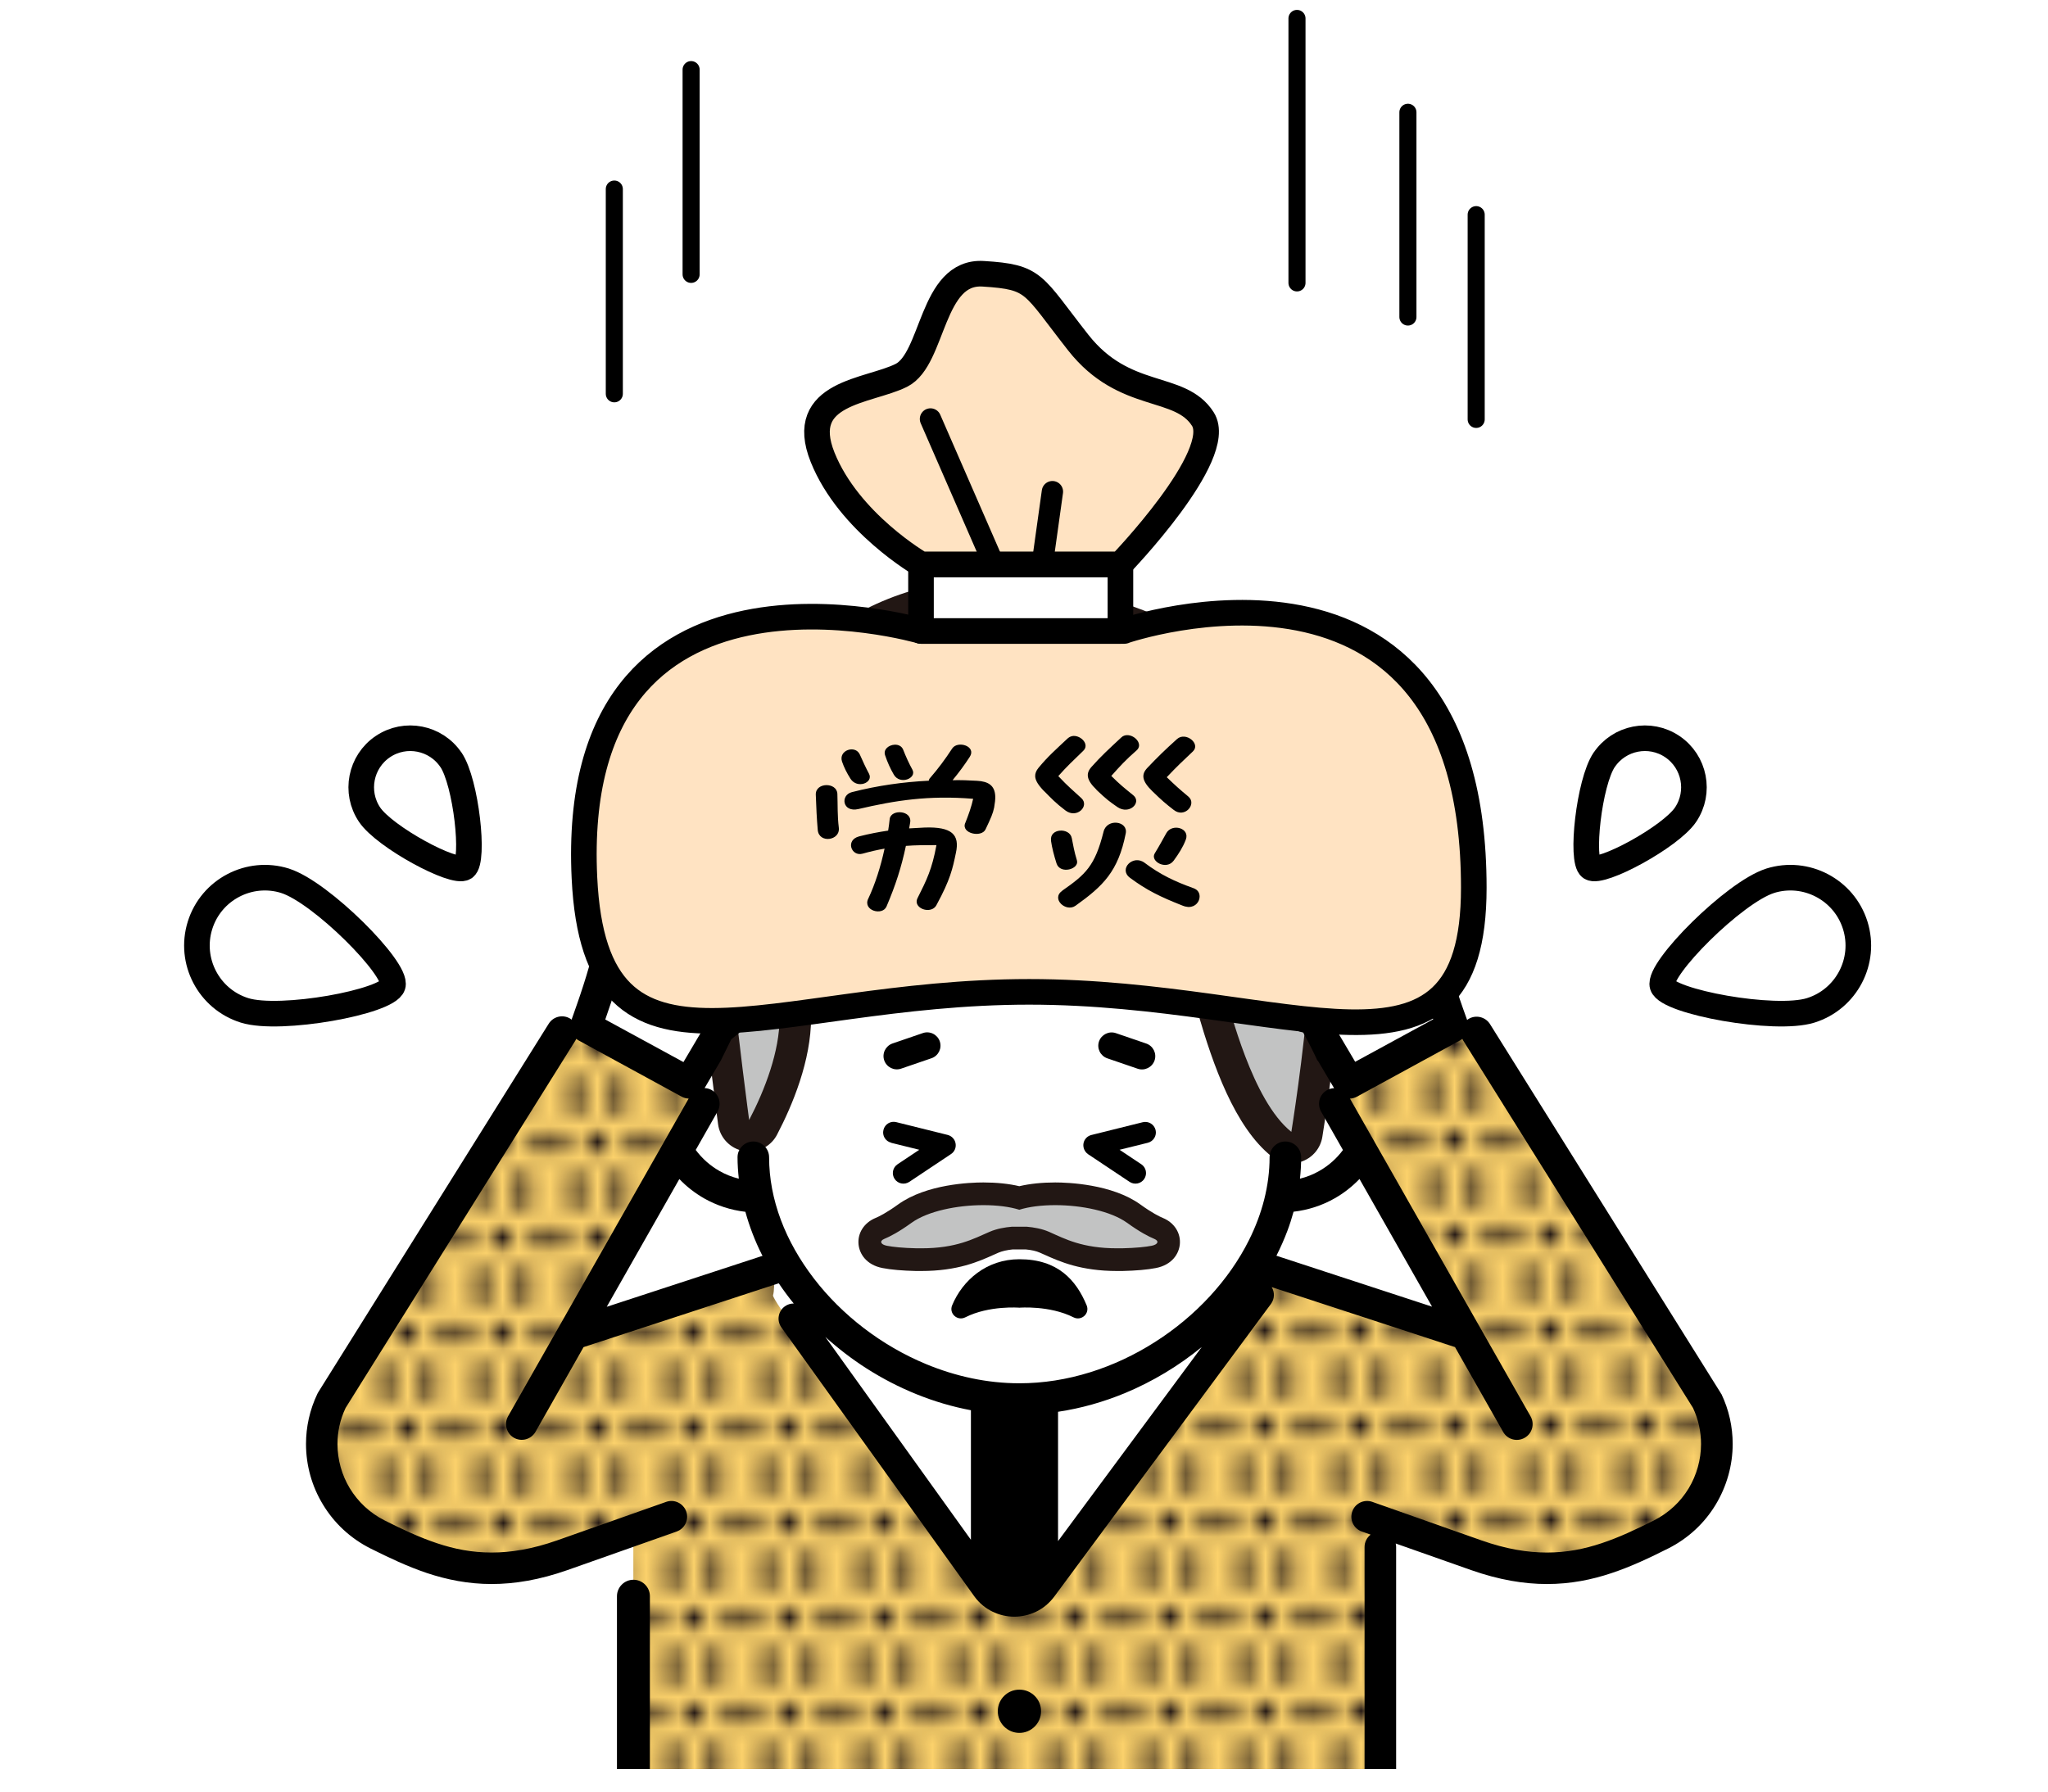 <?xml version="1.0" encoding="UTF-8"?>
<svg id="_レイヤー_2" data-name="レイヤー_2" xmlns="http://www.w3.org/2000/svg" xmlns:xlink="http://www.w3.org/1999/xlink" viewBox="0 0 240 210">
  <defs>
    <style>
      .cls-1 {
        fill: none;
      }

      .cls-2 {
        fill: #fbd16b;
      }

      .cls-3 {
        stroke-width: 2px;
      }

      .cls-3, .cls-4, .cls-5, .cls-6 {
        fill: #fff;
      }

      .cls-3, .cls-4, .cls-5, .cls-7 {
        stroke: #000;
        stroke-linecap: round;
        stroke-linejoin: round;
      }

      .cls-8 {
        fill: #c2c3c3;
      }

      .cls-4, .cls-7 {
        stroke-width: 3px;
      }

      .cls-5 {
        stroke-width: 2.5px;
      }

      .cls-9 {
        clip-path: url(#clippath-1);
      }

      .cls-10 {
        fill: #231815;
      }

      .cls-7 {
        fill: #ffe3c2;
      }

      .cls-11 {
        fill: url(#_新規パターンスウォッチ_3);
      }

      .cls-12 {
        fill: #221714;
      }

      .cls-13 {
        clip-path: url(#clippath);
      }
    </style>
    <clipPath id="clippath">
      <rect class="cls-1" width="240" height="210"/>
    </clipPath>
    <clipPath id="clippath-1">
      <rect class="cls-1" x="8.83" y="53.88" width="222.35" height="153.48"/>
    </clipPath>
    <pattern id="_新規パターンスウォッチ_3" data-name="新規パターンスウォッチ 3" x="0" y="0" width="5.1" height="5.1" patternTransform="translate(-21282.59 4980.23) rotate(179.83) scale(1.86 -1.86)" patternUnits="userSpaceOnUse" viewBox="0 0 5.1 5.1">
      <g>
        <rect class="cls-1" x="0" y="0" width="5.1" height="5.1"/>
        <circle class="cls-10" cx="3.83" cy="5.1" r=".72"/>
        <circle class="cls-10" cx="1.28" cy="5.1" r=".72"/>
        <circle class="cls-10" cx="5.1" cy="2.55" r=".72"/>
        <circle class="cls-10" cx="2.55" cy="2.55" r=".72"/>
        <circle class="cls-10" cx="0" cy="2.55" r=".72"/>
        <circle class="cls-10" cx="3.83" cy="0" r=".72"/>
        <circle class="cls-10" cx="1.28" cy="0" r=".72"/>
      </g>
    </pattern>
  </defs>
  <g id="_グロナビ" data-name="グロナビ">
    <g class="cls-13">
      <g>
        <g class="cls-9">
          <g>
            <path class="cls-2" d="M74.22,246.72v-67.32s-13.1,4.57-16.02,4.45c-2.92-.12-13.37-2.8-16.95-6.1-3.58-3.3-5.1-11.83-3.54-13.01,1.56-1.18,29.43-45.12,29.43-45.12l15.95,9.75-15.95,27.02,52.54-16.12,52.09,16.12-15.35-27.62s15.73-9.18,16.62-7.76c.89,1.42,25.17,38.34,26.61,42.56,1.45,4.22,2.15,10.62-1.26,13.39-3.41,2.77-14.31,6.6-17.68,6.89-3.37.29-18.95-5.49-18.95-5.49v69.08s-11.4,2.84-15.63,3.72c-4.23.88-12.7.35-15.34-1.76-2.65-2.12-9.57-5.45-10.52-6.61-.95-1.15-6.41.61-8,2.2-1.59,1.59-9.35,5.82-12.17,6.88-2.82,1.06-13.23-2.12-15.17-2.65-1.94-.53-10.72-2.5-10.72-2.5Z"/>
            <path class="cls-11" d="M74.22,246.72v-67.32s-13.1,4.57-16.02,4.45c-2.92-.12-13.37-2.8-16.95-6.1-3.58-3.3-5.1-11.83-3.54-13.01,1.56-1.18,29.43-45.12,29.43-45.12l15.95,9.75-15.95,27.02,52.54-16.12,52.09,16.12-15.35-27.62s15.73-9.18,16.62-7.76c.89,1.42,25.17,38.34,26.61,42.56,1.45,4.22,2.15,10.62-1.26,13.39-3.41,2.77-14.31,6.6-17.68,6.89-3.37.29-18.95-5.49-18.95-5.49v69.08s-11.4,2.84-15.63,3.72c-4.23.88-12.7.35-15.34-1.76-2.65-2.12-9.57-5.45-10.52-6.61-.95-1.15-6.41.61-8,2.2-1.59,1.59-9.35,5.82-12.17,6.88-2.82,1.06-13.23-2.12-15.17-2.65-1.94-.53-10.72-2.5-10.72-2.5Z"/>
            <path class="cls-6" d="M90.59,147.95s.3,2.92,0,3.87c-.29.95,24.71,33.39,24.71,33.39,0,0,2.67,2.08,4.57,1.87,1.9-.21,4.46-3.46,4.46-3.46l24.46-35.01-12.48-4.56-16.43-12.24-29.29,16.14Z"/>
            <path class="cls-6" d="M156.43,128.77l4.86-2.09c-1.05-4.92-5.42-8.62-10.66-8.62v-3.22c0-14.5-15.13-28.34-31.17-28.34s-31.17,13.84-31.17,28.34v3.27c-4.74.44-8.6,3.91-9.62,8.46l4.42,2.79-3.1,5.25c1.83,3.01,5.07,5.06,8.8,5.23,2.75,12.68,16.34,23.72,30.67,23.72s27.91-11.03,30.67-23.71h.51c3.81,0,7.16-1.96,9.11-4.92l-3.31-6.17Z"/>
            <g>
              <path class="cls-8" d="M151.34,134.51c-.41,0-.82-.14-1.15-.4-3.94-3.14-6.35-10.14-8.02-15.89-.14-.48-.24-.83-.31-1.03-2.74-7.9-5.1-14.71-8.47-14.71-.48,0-.94.15-1.41.45-2.85,1.84-6.21,2.74-10.27,2.74-3.32,0-6.74-.59-9.75-1.11-2.83-.48-5.49-.94-7.87-.94-2.69,0-10.87,0-10.87,15.62,0,4.67-2.05,9.58-3.78,12.88-.32.62-.95.99-1.63.99-.11,0-.21,0-.32-.03-.79-.14-1.4-.77-1.51-1.57-.01-.1-1.32-9.91-1.98-16.75-.37-3.82-.07-10.71,1.43-17.49,1.37-6.18,4.29-14.64,10.4-19.9,5.91-5.08,12.81-7.65,20.53-7.65,9.31,0,17.65,3.67,22.63,5.86l.25.11c.73.32,1.39.61,1.96.84,14.34,5.87,14.96,26.96,14.06,39.01-.62,8.29-2.08,17.32-2.1,17.42-.1.64-.54,1.19-1.15,1.42-.22.08-.44.12-.66.12Z"/>
              <path class="cls-12" d="M116.35,71.58c8.91,0,17.04,3.57,21.89,5.7.86.37,1.61.71,2.25.97,13.65,5.59,13.69,26.89,12.92,37.16-.62,8.31-2.08,17.26-2.08,17.26-4.62-3.68-7.19-14.51-7.73-16.08-3.09-8.91-5.52-15.95-10.21-15.95-.84,0-1.65.25-2.42.75-2.53,1.64-5.56,2.44-9.27,2.44-3.14,0-6.34-.55-9.44-1.08-2.9-.49-5.64-.96-8.19-.96-8.44,0-12.71,5.88-12.71,17.46,0,3.98-1.71,8.47-3.57,12.03,0,0-1.31-9.8-1.98-16.69-.63-6.44.62-26.71,11.19-35.81,5.56-4.78,12.07-7.21,19.33-7.21M116.35,67.9c-8.17,0-15.48,2.72-21.73,8.1-12.45,10.7-12.99,33.45-12.46,38.96.67,6.88,1.98,16.72,1.99,16.82.21,1.59,1.43,2.86,3.01,3.14.21.04.43.06.64.06,1.35,0,2.62-.75,3.26-1.98,1.82-3.48,3.99-8.69,3.99-13.73,0-12.21,4.83-13.78,9.03-13.78,2.23,0,4.8.44,7.53.91,3.12.54,6.61,1.14,10.09,1.14,4.43,0,8.12-.99,11.27-3.03.24-.16.37-.16.41-.16,2.06,0,4.87,8.09,6.72,13.44.07.2.16.53.29.96,1.74,6.01,4.29,13.35,8.64,16.81.66.53,1.47.8,2.29.8.45,0,.9-.08,1.33-.25,1.22-.47,2.1-1.55,2.31-2.84.06-.37,1.49-9.2,2.11-17.57.94-12.55.21-34.54-15.2-40.85-.59-.24-1.26-.53-2.01-.86l-.16-.07c-5.11-2.25-13.67-6.01-23.37-6.01h0Z"/>
            </g>
            <path class="cls-6" d="M170.27,120.35l-12.13,6.61-3.72-6.33v-8.1c0-.9.02-1.79-.02-2.68-.19-5.59-1.77-11.14-4.61-15.96-.78-1.31-1.63-2.59-2.61-3.8.48.07.9.3,1.19.71,2.32-2.8,5.36-2.09,10.55,2.02,3.78,3.01,8.09,15.36,8.55,18.32.46,2.94,2.8,9.2,2.8,9.2Z"/>
            <path class="cls-6" d="M91.69,90.1c-2.04,2.62-3.69,5.53-4.89,8.64-1.61,4.17-2.31,8.53-2.31,12.96v8.95l-3.72,6.31-12.11-6.61s2.34-6.26,2.8-9.2c.46-2.96,4.77-15.3,8.55-18.32,5.2-4.11,8.23-4.82,10.55-2.02.27-.39.67-.62,1.14-.71Z"/>
            <path class="cls-6" d="M153.98,119.9c-8.21-1.43-13.75-14.63-12.51-20.28-3.29-2.92-2.66-5.67-.15-6.13,1.03-.19,1.86-.8,2.39-1.7,1.02-1.72,3.71-2.4,4.65-.99,2.32-2.8,5.36-2.08,10.54,2.03,3.78,3,8.09,15.35,8.55,18.31.47,2.96,2.8,9.21,2.8,9.21l-12.11,6.61-4.16-7.06Z"/>
            <line class="cls-6" x1="156.43" y1="129.37" x2="177.77" y2="166.95"/>
            <line class="cls-6" x1="147.98" y1="148.61" x2="171.78" y2="156.4"/>
            <path class="cls-6" d="M84.94,119.9c8.21-1.43,13.75-14.63,12.51-20.28,3.29-2.92,2.66-5.67.15-6.13-1.03-.19-1.86-.8-2.39-1.7-1.02-1.72-3.71-2.4-4.65-.99-2.32-2.8-5.36-2.08-10.54,2.03-3.78,3-8.09,15.35-8.55,18.31-.47,2.96-2.8,9.21-2.8,9.21l12.11,6.61,4.16-7.06Z"/>
            <line class="cls-6" x1="82.49" y1="129.37" x2="61.15" y2="166.95"/>
            <line class="cls-6" x1="90.94" y1="148.61" x2="67.14" y2="156.4"/>
            <path class="cls-6" d="M152.72,96.78s-1.94-4.25-5.18-5.58"/>
            <path class="cls-6" d="M85.7,96.78s1.94-4.25,5.18-5.58"/>
            <g>
              <path class="cls-8" d="M130.95,147.65c-3.99,0-6.22-1-8-1.8l-.53-.24c-.57-.25-1.29-.42-2.13-.49h-1.65c-.84.07-1.56.24-2.13.49l-.53.24c-1.79.8-4.01,1.8-8,1.8,0,0-.37,0-.56,0-1.54-.04-2.79-.15-3.72-.33-1.49-.29-1.7-1.29-1.73-1.59-.06-.58.22-1.35,1.18-1.74.54-.22,1.49-.7,2.93-1.74,2.38-1.71,6.31-2.32,9.2-2.32,1.58,0,3.02.17,4.2.49,1.18-.32,2.62-.49,4.2-.49,2.89,0,6.82.61,9.2,2.32,1.44,1.03,2.38,1.51,2.93,1.74.95.39,1.23,1.15,1.18,1.74-.03.3-.24,1.3-1.73,1.59-.93.18-2.18.29-3.72.33-.19,0-.38,0-.56,0Z"/>
              <path class="cls-12" d="M123.66,141.26c3.07,0,6.5.69,8.42,2.07,1.48,1.07,2.52,1.61,3.2,1.89.58.24.43.65-.31.8-.72.14-1.82.26-3.5.3-.18,0-.36,0-.54,0-4.1,0-6.12-1.1-7.99-1.93-.85-.37-1.8-.53-2.61-.6h-1.76c-.81.07-1.76.23-2.61.6-1.88.82-3.9,1.93-7.99,1.93-.18,0-.35,0-.54,0-1.68-.04-2.78-.16-3.5-.3-.74-.14-.89-.56-.31-.8.68-.28,1.72-.82,3.2-1.89,1.92-1.38,5.35-2.07,8.42-2.07,1.58,0,3.07.18,4.21.54,1.14-.36,2.63-.54,4.21-.54M123.66,138.6c-1.55,0-2.98.15-4.21.44-1.22-.29-2.66-.44-4.21-.44s-6.66.19-9.98,2.57c-1.4,1.01-2.26,1.43-2.65,1.59-1.34.55-2.13,1.77-2,3.1.11,1.1.9,2.4,2.8,2.77,1.01.2,2.33.31,3.94.35.2,0,.4,0,.6,0,4.28,0,6.74-1.11,8.54-1.92.18-.08.35-.16.52-.23.42-.18.99-.31,1.66-.38h1.53c.67.06,1.24.19,1.66.38.17.08.34.15.52.23,1.8.81,4.27,1.92,8.54,1.92.2,0,.39,0,.6,0,1.61-.04,2.94-.15,3.94-.35,1.9-.37,2.69-1.67,2.8-2.77.13-1.33-.65-2.55-1.99-3.1-.39-.16-1.25-.58-2.65-1.59-3.31-2.38-8.47-2.57-9.97-2.57h0Z"/>
            </g>
            <path d="M76.16,246.72v-59.62c0-1.07-.87-1.93-1.93-1.93s-1.93.87-1.93,1.93v59.62c0,1.07.87,1.93,1.93,1.93s1.93-.87,1.93-1.93Z"/>
            <path d="M104.42,133.95h0s3.31.82,3.31.82l-2.55,1.7c-.57.38-.72,1.15-.34,1.72.38.57,1.15.72,1.72.34l4.89-3.26c.41-.27.62-.76.53-1.25-.08-.48-.45-.87-.92-.99l-6.03-1.5c-.67-.17-1.34.24-1.5.91-.17.67.24,1.34.91,1.5Z"/>
            <path d="M127.48,135.27l4.89,3.26c.57.38,1.34.23,1.72-.34.38-.57.23-1.34-.34-1.72h0s-2.55-1.7-2.55-1.7l3.31-.82c.67-.17,1.07-.84.91-1.5-.17-.67-.84-1.07-1.5-.91l-6.03,1.5c-.48.12-.84.51-.92.99-.08.48.13.97.53,1.25Z"/>
            <path d="M119.46,147.6c-3.83,0-6.65,2.44-7.88,5.4-.4.96.61,1.88,1.54,1.41,2.8-1.42,6.34-1.13,6.34-1.13,0,0,3.53-.29,6.34,1.13.93.47,1.94-.45,1.54-1.41-1.23-2.96-3.38-5.4-7.88-5.4Z"/>
            <path d="M119.46,203.12c1.4,0,2.54-1.14,2.54-2.54s-1.13-2.53-2.54-2.53-2.53,1.13-2.53,2.53,1.13,2.54,2.53,2.54Z"/>
            <path d="M129.76,124.05l3.56,1.22c.81.28,1.7-.16,1.98-.97.28-.81-.16-1.7-.97-1.98l-3.56-1.22c-.81-.28-1.7.16-1.98.97-.28.81.16,1.7.97,1.98Z"/>
            <path d="M105.6,125.26l3.56-1.22c.81-.28,1.25-1.17.97-1.98-.28-.81-1.17-1.25-1.98-.97l-3.56,1.22c-.81.28-1.25,1.17-.97,1.98.28.81,1.17,1.25,1.98.97Z"/>
            <g>
              <path class="cls-1" d="M84.62,118.08c1.09-.19,2.17-.65,3.21-1.36,1.04-.71,2.05-1.66,2.96-2.77,1.83-2.22,3.29-5.09,4.13-7.76.56-1.78.85-3.48.85-4.79,0-.54-.05-1.01-.13-1.38-.14-.65.08-1.33.58-1.78.67-.59,1.09-1.14,1.34-1.57.24-.43.3-.74.3-.9,0-.13-.02-.17-.04-.2-.02-.03-.05-.08-.18-.14-.08-.04-.2-.09-.37-.12-.36-.06-.7-.17-1.03-.3-.27.19-.57.41-.9.69-1.09.93-2.39,2.36-3.22,4.38-.28.68-1.06,1-1.74.72-.68-.28-1-1.06-.72-1.74,1.04-2.5,2.63-4.26,3.96-5.38.14-.12.28-.23.41-.34-.15-.19-.29-.39-.41-.6-.12-.21-.36-.45-.66-.61-.29-.16-.62-.24-.81-.24-.06,0-.1,0-.12.01-.05.07-.1.13-.16.18-.09.1-.19.18-.3.25-.13.08-.26.15-.4.2-.54.25-1.06.62-1.54,1.05-.55.5-1.04,1.07-1.44,1.63-.81,1.1-1.27,2.09-1.28,2.12h0s0,0,0,0h0c-.31.67-1.09.96-1.76.66-.67-.3-.96-1.09-.66-1.76.02-.04.31-.68.87-1.57.56-.88,1.36-2.01,2.45-3.01.16-.14.32-.28.49-.42-.03-.02-.06-.04-.09-.06-.28-.14-.53-.21-.88-.21-.26,0-.58.04-.98.16-.39.11-.85.3-1.37.57-1.04.53-2.32,1.4-3.82,2.58-.26.21-.6.55-.96,1-.36.45-.74,1.01-1.13,1.63-.77,1.26-1.56,2.8-2.28,4.41-1.44,3.22-2.65,6.71-3.21,8.78-.16.59-.27,1.06-.3,1.32-.14.87-.39,1.86-.68,2.9-.29,1.04-.64,2.12-.96,3.11-.25.77-.5,1.47-.7,2.05l9.16,4.99,3.26-5.52c.27-.47.74-.79,1.27-.88Z"/>
              <path class="cls-1" d="M154.32,132.09c-.28.82-1.21,1.28-2.04,1.05-.67-.19-1.21-.92-1.72-1.38-2.8-2.47-5.82-4.91-7.32-8.44-.94-2.22-1.03-4.61-.74-6.99.09-.76.23-1.51.4-2.23.07-.29.11-.7.11-1.08-1.07-1.84-1.93-3.8-2.53-5.71-.02-.06-.03-.11-.05-.17-1.23-1.01-3.23-.59-3.81,1.07-.41,1.16-.85,2.11-1.23,2.24-5.11-1.95-6.56-6.54-7.21-6.72-.43-.12-1.46,3.36-2.22,5.86-.45,1.48-2.05,2.31-3.51,1.81-6.51-2.23-6.55-7.84-8.29-6.38-1.94,1.63.18,8.8-3.4,7.03-3.58-1.77-6.03-7.03-6.03-7.03-1.18,3.04-5.33,4.99-7.23,5.38-.08.02-.17.04-.25.06-.43.95-.93,1.89-1.47,2.8.53,1.77.8,3.61.8,5.46-.02,2.22-.55,4.27-1.7,6.19-1.01,1.67-2.36,3.12-3.78,4.45-1.17,1.1-2.45,2.07-3.58,3.19-.62.62-1.45.9-2.25.37-.51-.34-.74-.87-.76-1.47v-7.14l-1.09,3.48c.89.5,1.2,1.63.69,2.52l-2.56,4.5c.75,1,1.7,1.85,2.79,2.47.7.4,1.46.7,2.26.9-.09-.83-.15-1.67-.15-2.51,0-1.02.83-1.85,1.85-1.85s1.85.83,1.85,1.85c0,2.48.48,4.95,1.38,7.35.9,2.4,2.22,4.72,3.87,6.86,3.3,4.29,7.94,7.88,13.14,10.03,3.47,1.44,7.19,2.25,10.93,2.25,5.62,0,11.18-1.82,15.92-4.85,4.75-3.03,8.65-7.25,10.99-11.92,1.56-3.11,2.42-6.42,2.42-9.72,0-1.02.83-1.85,1.85-1.85s1.85.83,1.85,1.85c0,.84-.05,1.68-.14,2.51.8-.2,1.55-.5,2.25-.9,1.09-.62,2.04-1.46,2.79-2.46l-2.56-4.5c-.5-.89-.19-2.01.69-2.52,0,0,.12-.72-1.1-3.41v6.79c0,.32.02.64-.09.94Z"/>
              <path class="cls-1" d="M90.74,88.45c.09-.03.19-.07.28-.09-.14,0-.28,0-.41,0,.04.03.09.06.13.1Z"/>
              <path class="cls-1" d="M155.51,127.77c.26-.15.55-.22.83-.23l-1.93-3.27v.09c1.22,2.69,1.1,3.41,1.1,3.41Z"/>
              <path class="cls-1" d="M87.34,142.03c-1.74-.2-3.37-.74-4.83-1.57-1.08-.61-2.05-1.38-2.91-2.27l-8.5,14.96,18.24-5.97c-.03-.06-.06-.12-.1-.18-.8-1.6-1.44-3.27-1.91-4.98Z"/>
              <path class="cls-1" d="M82.58,127.54c.28.01.57.08.83.23l1.09-3.48-1.91,3.25Z"/>
              <path class="cls-1" d="M166.32,114.33c-.29-1.04-.54-2.03-.68-2.9-.05-.34-.22-1.04-.47-1.9-.25-.87-.59-1.91-.99-3.05-.8-2.27-1.87-4.89-3.01-7.16-.76-1.51-1.56-2.87-2.29-3.83-.42-.55-.81-.96-1.11-1.2-1.12-.89-2.12-1.6-2.99-2.12-.87-.52-1.61-.86-2.2-1.03-.39-.11-.71-.16-.98-.16-.35,0-.6.07-.88.21-.12.06-.24.14-.37.25.09.08.18.15.27.23.72.66,1.32,1.39,1.81,2.06.97,1.34,1.48,2.47,1.51,2.52.3.67.01,1.46-.66,1.76-.67.3-1.46.01-1.76-.66h0s-.03-.08-.03-.08c-.03-.06-.07-.15-.13-.26-.12-.23-.3-.55-.53-.93-.47-.75-1.16-1.7-1.99-2.46-.55-.51-1.16-.93-1.78-1.18-.25-.1-.46-.28-.6-.49-.15.04-.31.1-.47.19-.29.16-.54.4-.66.61-.12.21-.26.41-.41.6.14.11.27.22.41.34,1.32,1.13,2.92,2.88,3.96,5.38.28.68-.04,1.46-.72,1.74s-1.46-.04-1.74-.72c-.8-1.92-2.01-3.31-3.07-4.24-.38-.34-.74-.61-1.05-.82-.33.13-.67.24-1.03.3-.25.05-.4.12-.47.18-.07.06-.08.08-.1.12-.01.03-.02.08-.02.16,0,.16.05.47.3.9.24.43.67.98,1.34,1.57.5.45.72,1.12.58,1.78-.08.37-.13.84-.13,1.38,0,.98.16,2.18.48,3.47.32,1.29.8,2.67,1.41,4.02,1.22,2.71,3,5.32,5.02,7.04,1.35,1.15,2.78,1.89,4.24,2.14.53.09,1,.41,1.27.88l3.26,5.52,9.16-4.99c-.07-.21-.15-.43-.23-.67-.44-1.28-.99-2.93-1.43-4.49Z"/>
              <path class="cls-1" d="M96.72,156.7l17.07,23.79v-15.21c-4.37-.82-8.53-2.54-12.23-4.9-1.72-1.1-3.33-2.33-4.83-3.69Z"/>
              <path class="cls-1" d="M151.59,142.03c-.21.76-.45,1.51-.73,2.26-.37.99-.8,1.96-1.28,2.9l18.24,5.97-8.5-14.96c-.85.89-1.83,1.65-2.91,2.27-1.45.82-3.09,1.37-4.82,1.57Z"/>
              <path class="cls-1" d="M123.99,165.48v15.16l16.84-22.75c-2.7,2.21-5.75,4.05-9.02,5.41-2.5,1.04-5.12,1.78-7.82,2.18Z"/>
              <path d="M201.71,163.4c-.03-.07-.06-.12-.1-.18l-27-43.18c-.54-.86-1.68-1.13-2.54-.59-.05.03-.09.07-.14.11-.17-.47-.71-1.95-1.26-3.64-.3-.91-.6-1.88-.85-2.77-.25-.89-.45-1.72-.54-2.29-.08-.48-.21-1.04-.39-1.71-.63-2.32-1.87-5.9-3.4-9.33-.77-1.71-1.61-3.38-2.5-4.83-.45-.73-.91-1.4-1.39-2-.48-.6-.98-1.14-1.55-1.59-1.61-1.28-3.06-2.27-4.43-2.97-.69-.35-1.35-.63-2.02-.83-.21-.06-.43-.1-.64-.15-.08,0-.16,0-.25.01-.06,0-.39.05-.49.06-.46.09-.91.21-1.37.33-.07.03-.07.03-.1.04-.06.03-.13.06-.19.09-.05.04-.1.1-.16.13-.03.02-.07.02-.1.03-.11.07-.22.13-.32.21-.56.42-1.26.36-1.87.09-.1-.03-.2-.05-.29-.08-.13,0-.27-.01-.4,0-.37.08-.74.16-1.1.29-.1.05-.2.1-.3.16-.21.12-.42.25-.62.39-.02.02-.05.04-.08.06.05-.04.07-.06.15-.13-.1.09-.21.17-.31.26-.21.18-.41.37-.61.57-.18.18-.35.37-.51.56-.07.08-.15.17-.22.26-.07.33-.12.67-.1,1.04,0,0-4.23.73-4.5,3.76-.27,3.03,2,6.84,2,6.84,0,0,3.02,16.44,11.5,18.61.75,1.36,1.29,2.46,1.69,3.34v-.09l1.93,3.27c-.28.01-.57.08-.83.23-.89.5-1.2,1.63-.69,2.52l2.56,4.5c-.75,1-1.7,1.85-2.79,2.46-.7.4-1.46.7-2.25.9.09-.83.14-1.67.14-2.51,0-1.02-.83-1.85-1.85-1.85s-1.85.83-1.85,1.85c0,3.3-.86,6.6-2.42,9.72-2.33,4.67-6.24,8.9-10.99,11.92-4.74,3.03-10.31,4.86-15.92,4.85-3.75,0-7.46-.81-10.93-2.25-5.21-2.16-9.85-5.74-13.14-10.03-1.65-2.15-2.97-4.46-3.87-6.86-.9-2.4-1.38-4.87-1.38-7.35,0-1.02-.83-1.85-1.85-1.85s-1.85.83-1.85,1.85c0,.84.06,1.68.15,2.51-.8-.2-1.56-.5-2.26-.9-1.09-.62-2.04-1.46-2.79-2.47l2.56-4.5c.5-.89.19-2.01-.69-2.52-.26-.15-.55-.22-.83-.23l1.91-3.25,1.21-2.46s4.85-3.81,8.55-8.34c3.7-4.53,4.05-11.44,4.17-12.52.12-1.07,1.31-3.34,1.91-4.77.6-1.43.48-4.29-4.05-5-.24-2.49-5.25-2.85-5.25-2.85-.09.03-.19.06-.28.09-.04-.03-.08-.07-.13-.1.14,0,.27,0,.41,0-1.78-.72-4.69-.5-7.61.03-.39.19-.77.37-1.17.61-1.06.64-2.17,1.43-3.38,2.39-.65.51-1.21,1.14-1.76,1.85-.95,1.25-1.83,2.77-2.66,4.41-1.24,2.46-2.34,5.2-3.19,7.59-.42,1.2-.78,2.3-1.06,3.25-.28.95-.47,1.73-.57,2.36-.09.61-.31,1.51-.59,2.47-.41,1.45-.94,3.06-1.37,4.29-.21.62-.4,1.14-.53,1.51-.07.18-.12.33-.15.42-.05-.03-.09-.07-.14-.11-.86-.54-2-.28-2.54.59l-27,43.18c-.04.07-.07.11-.1.18-.91,1.9-1.34,3.91-1.34,5.89,0,2.52.69,4.98,1.99,7.11,1.29,2.14,3.19,3.95,5.58,5.15,2.14,1.07,4.3,2.1,6.62,2.88,2.32.77,4.82,1.28,7.56,1.28,2.71,0,5.64-.49,8.88-1.63h0s12.8-4.52,12.8-4.52c.96-.34,1.47-1.39,1.13-2.35-.34-.96-1.39-1.47-2.35-1.13l-12.8,4.52h0c-2.9,1.02-5.4,1.42-7.66,1.42-2.29,0-4.36-.41-6.4-1.09-2.04-.68-4.04-1.62-6.13-2.67-1.75-.88-3.13-2.2-4.08-3.76-.95-1.56-1.45-3.37-1.45-5.2,0-1.42.3-2.85.95-4.23l26.94-43.08c.04-.06.06-.12.09-.18.08.06.16.12.25.17l12.11,6.61c.26.14.53.21.81.22l-21.16,37.24c-.5.89-.19,2.01.69,2.52.89.5,2.01.19,2.52-.69l5.64-9.94,22.87-7.48c.55.81,1.13,1.61,1.76,2.37-.36,0-.72.1-1.04.33-.8.57-.98,1.68-.41,2.47l22.62,31.54h0c.57.79,1.31,1.39,2.12,1.78.81.39,1.68.59,2.56.59s1.75-.2,2.56-.59c.81-.39,1.54-.99,2.12-1.77l25.39-34.3c.44-.6.45-1.37.09-1.97l21.48,7.03,5.64,9.94c.5.89,1.63,1.2,2.52.69.89-.5,1.2-1.63.69-2.52l-21.16-37.24c.27-.01.55-.08.81-.22l12.11-6.61c.09-.05.17-.11.25-.17.03.06.05.12.09.18h0s26.94,43.08,26.94,43.08c.64,1.37.94,2.81.94,4.23,0,1.83-.51,3.64-1.45,5.2-.95,1.56-2.32,2.88-4.08,3.76-2.09,1.05-4.1,2-6.13,2.67-2.04.68-4.11,1.09-6.4,1.09-2.26,0-4.75-.4-7.66-1.42l-12.8-4.52c-.96-.34-2.02.17-2.35,1.13-.34.96.17,2.02,1.13,2.35l1.02.36c-.43.34-.71.86-.71,1.45v58.56c0,1.02.83,1.85,1.85,1.85s1.85-.83,1.85-1.85v-58.56c0-.14-.02-.28-.05-.41l8.85,3.12h0c3.24,1.14,6.17,1.63,8.88,1.63,2.74,0,5.24-.5,7.56-1.28,2.33-.77,4.49-1.81,6.63-2.88,2.39-1.2,4.29-3.01,5.58-5.15,1.29-2.14,1.99-4.6,1.99-7.11,0-1.98-.43-4-1.34-5.89ZM80.09,124.49l-9.16-4.99c.2-.58.45-1.29.7-2.05.33-.98.67-2.07.96-3.11.29-1.04.54-2.03.68-2.9.04-.26.15-.73.3-1.32.56-2.07,1.77-5.57,3.21-8.78.72-1.61,1.5-3.15,2.28-4.41.39-.63.77-1.18,1.13-1.63.36-.45.7-.79.96-1,1.5-1.19,2.77-2.05,3.82-2.58.52-.27.98-.45,1.37-.57.39-.12.71-.16.98-.16.35,0,.6.07.88.21.03.02.06.04.09.06-.17.14-.33.28-.49.42-1.08,1-1.89,2.12-2.45,3.01-.55.88-.85,1.53-.87,1.57-.3.67,0,1.46.66,1.76.67.3,1.46.01,1.76-.66h0s.47-1.02,1.28-2.12c.4-.55.89-1.13,1.44-1.63.48-.44,1-.8,1.54-1.05.14-.05.28-.12.4-.2.11-.07.21-.15.3-.25.06-.06.11-.12.16-.18.03,0,.06-.01.12-.01.19,0,.52.07.81.24.29.16.54.4.66.61.12.21.27.41.41.6-.14.11-.27.22-.41.34-1.32,1.13-2.92,2.88-3.96,5.38-.28.68.04,1.46.72,1.74.68.28,1.46-.04,1.74-.72.84-2.02,2.13-3.45,3.22-4.38.33-.28.63-.5.9-.69.33.13.67.24,1.03.3.17.03.29.08.37.12.12.07.16.11.18.14.02.03.04.07.04.2,0,.16-.05.47-.3.9-.24.43-.67.98-1.34,1.57-.5.44-.72,1.13-.58,1.78.08.37.13.84.13,1.38,0,1.31-.29,3.01-.85,4.79-.84,2.68-2.3,5.54-4.13,7.76-.91,1.11-1.92,2.06-2.96,2.77-1.04.71-2.12,1.17-3.21,1.36-.53.09-1,.41-1.27.88l-3.26,5.52ZM71.11,153.16l8.5-14.96c.85.89,1.83,1.65,2.91,2.27,1.45.82,3.09,1.37,4.83,1.57.47,1.71,1.11,3.38,1.91,4.98.03.06.06.12.1.18l-18.24,5.97ZM113.79,180.5l-17.07-23.79c1.5,1.35,3.11,2.59,4.83,3.69,3.7,2.36,7.86,4.08,12.23,4.9v15.21ZM123.99,180.64v-15.16c2.7-.4,5.32-1.15,7.82-2.18,3.27-1.36,6.32-3.2,9.02-5.41l-16.84,22.75ZM159.32,138.2l8.5,14.96-18.24-5.97c.48-.95.91-1.92,1.28-2.9.28-.74.52-1.5.73-2.26,1.73-.2,3.37-.74,4.82-1.57,1.08-.61,2.05-1.38,2.91-2.27ZM158.83,124.49l-3.26-5.52c-.27-.47-.74-.79-1.27-.88-1.46-.25-2.89-1-4.24-2.14-2.03-1.71-3.8-4.32-5.02-7.04-.61-1.36-1.09-2.73-1.41-4.02-.32-1.29-.48-2.49-.48-3.47,0-.54.05-1.01.13-1.38.14-.66-.07-1.33-.58-1.78-.67-.59-1.09-1.14-1.34-1.57-.24-.43-.3-.74-.3-.9,0-.09.01-.13.02-.16.02-.04.03-.06.1-.12.07-.05.21-.13.47-.18.36-.06.7-.17,1.03-.3.31.22.67.49,1.05.82,1.06.93,2.27,2.32,3.07,4.24.28.68,1.06,1,1.74.72s1-1.06.72-1.74c-1.04-2.5-2.63-4.26-3.96-5.38-.14-.12-.28-.23-.41-.34.15-.19.29-.39.41-.6.12-.21.36-.45.66-.61.15-.09.32-.15.47-.19.14.21.35.39.6.49.62.25,1.23.67,1.78,1.18.83.76,1.52,1.71,1.99,2.46.24.38.41.7.53.93.06.11.1.2.13.26l.03.06h0c.3.68,1.09.98,1.76.67.67-.3.96-1.09.66-1.76-.02-.05-.54-1.18-1.51-2.52-.48-.67-1.08-1.39-1.81-2.06-.09-.08-.18-.15-.27-.23.13-.1.25-.19.37-.25.28-.14.53-.21.88-.21.26,0,.58.04.98.16.59.17,1.33.51,2.2,1.03.87.52,1.87,1.23,2.99,2.12.3.24.7.65,1.11,1.2.73.96,1.53,2.32,2.29,3.83,1.14,2.27,2.2,4.89,3.01,7.16.4,1.14.74,2.18.99,3.05.25.86.42,1.56.47,1.9.14.87.39,1.86.68,2.9.44,1.56.99,3.21,1.43,4.49.08.24.16.46.23.67l-9.16,4.99Z"/>
              <polygon points="173.64 180.6 173.64 180.6 173.64 180.6 173.64 180.6"/>
            </g>
          </g>
        </g>
        <path class="cls-4" d="M33.41,103.24c-4.19-1.31-8.66,1.03-9.97,5.22-1.31,4.19,1.03,8.66,5.22,9.97,4.19,1.31,16.78-.99,17.37-2.91s-8.43-10.97-12.63-12.28Z"/>
        <path class="cls-4" d="M52.85,89.07c-1.77-2.63-5.35-3.33-7.98-1.56-2.63,1.77-3.33,5.35-1.56,7.98,1.77,2.63,9.92,7.02,11.12,6.21s.2-10-1.58-12.64Z"/>
        <path class="cls-4" d="M207.44,103.24c4.19-1.31,8.66,1.03,9.97,5.22,1.31,4.19-1.03,8.66-5.22,9.97-4.19,1.31-16.78-.99-17.37-2.91s8.43-10.97,12.63-12.28Z"/>
        <rect class="cls-1" width="240" height="210"/>
        <path class="cls-4" d="M187.99,89.07c1.77-2.63,5.35-3.33,7.98-1.56s3.33,5.35,1.56,7.98c-1.77,2.63-9.92,7.02-11.12,6.21s-.2-10,1.58-12.64Z"/>
        <g>
          <line class="cls-3" x1="164.99" y1="13.16" x2="164.99" y2="37.16"/>
          <line class="cls-3" x1="80.99" y1="8.16" x2="80.99" y2="32.16"/>
          <line class="cls-3" x1="151.99" y1="2.16" x2="151.99" y2="33.16"/>
          <line class="cls-3" x1="71.99" y1="22.16" x2="71.99" y2="46.16"/>
          <line class="cls-3" x1="172.99" y1="25.16" x2="172.99" y2="49.16"/>
        </g>
        <rect class="cls-1" x="10" y="-3.87" width="220" height="220"/>
        <g>
          <g>
            <path class="cls-7" d="M131.75,73.96h-23.82s-41.41-12.15-39.44,28.95c1.29,26.86,21.38,13.35,52.11,13.35s52.11,13.54,52.11-12.2c0-44.18-40.97-30.11-40.97-30.11Z"/>
            <rect class="cls-4" x="107.93" y="66.15" width="23.37" height="7.81"/>
            <path class="cls-7" d="M131.3,66.15h-23.37s-8.45-4.87-11.53-12.55c-3.07-7.68,5.38-7.68,9.22-9.6,3.84-1.92,3.46-12.29,9.6-11.91,6.15.38,5.7,1.15,11.14,8.07,5.44,6.91,11.91,4.73,14.6,8.96,2.69,4.23-9.67,17.04-9.67,17.04Z"/>
          </g>
          <g>
            <path d="M95.6,93.15c-.05-1.47,2.47-1.49,2.53-.1.05,1.32-.01,2.55.17,3.98.18,1.5-2.32,1.87-2.47.26-.11-1.27-.18-2.66-.23-4.15ZM113.12,96.46c.35-.87.74-1.96.92-2.83-5.25-.43-9.16.2-13.44,1.2-1.89.44-2.15-1.63-.77-1.98,3.05-.78,6.02-1.19,9.01-1.34.02-.12.07-.25.18-.35.91-1.05,1.74-2.16,2.56-3.42.64-.98,2.89-.28,2.06.98-.59.91-1.25,1.81-2.01,2.73.95-.02,1.9.01,2.86.07,1.36.07,2.08.57,2.14,1.79.02.37-.04.83-.13,1.35-.14.69-.37,1.21-1.01,2.56-.49,1-2.88.47-2.38-.75ZM98.68,89.28c-.46-1.34,1.55-2.01,2.08-.84.35.79.7,1.55,1.08,2.26.54,1.04-1.39,1.82-2.18.57-.43-.68-.75-1.32-.98-1.99ZM101.74,105.36c.82-1.74,1.48-3.83,1.92-5.89-.84.15-1.68.34-2.57.59-1.33.38-2.07-1.61-.39-2.03,1.15-.29,2.22-.5,3.38-.67.08-.47.13-.91.18-1.36.14-1.18,2.65-1.05,2.4.41-.04.25-.08.47-.12.69.61-.03,1.21-.06,1.82-.1,3.19-.11,4.13.83,3.66,2.97-.39,1.88-.66,3.14-2.27,6.1-.2.4-.58.57-.97.59-.81.04-1.67-.6-1.25-1.4,1.06-2.11,1.69-3.37,2.21-6.2-1.28,0-2.45,0-3.58.09-.53,2.5-1.2,4.59-2.27,7.1-.47,1.13-2.8.49-2.15-.9ZM103.73,88.55c-.26-.72.43-1.22,1.1-1.26.43-.02.82.15,1,.56.35.89.69,1.63,1.09,2.36.56,1.02-1.46,1.84-2.18.58-.4-.69-.74-1.43-1.01-2.24Z"/>
            <path d="M122.36,92.74c-.69-.71-1.03-1.26-1.05-1.75-.01-.34.12-.66.39-.99,1.1-1.33,1.94-2.06,3.42-3.45.2-.18.45-.28.69-.29.93-.02,1.89,1.03,1.13,1.75-1.29,1.25-1.9,1.81-2.92,2.96,1.2,1.28,1.64,1.59,2.71,2.59.97.9-.52,2.45-1.87,1.44-1.21-.92-1.6-1.37-2.5-2.27ZM123.17,98.53c-.2-1.46,2.19-1.56,2.43-.29.17.85.28,1.56.6,2.6.32,1.04-1.97,1.69-2.39.36-.29-.92-.53-1.82-.65-2.67ZM124.48,104.4c2.74-1.91,3.84-2.89,4.85-6.94.41-1.57,2.9-1.23,2.59.24-.88,4.44-2.64,6.15-5.89,8.47-1.12.79-2.89-.82-1.55-1.76ZM128.5,92.57c-1.18-1.14-1.3-1.9-.57-2.7,1.11-1.25,1.96-2.02,3.46-3.42.2-.2.46-.28.69-.28.93-.02,1.91,1.09,1.11,1.79-1.28,1.12-1.89,1.79-2.96,2.99,1.01,1.01,1.5,1.39,2.58,2.27,1.02.84-.46,2.33-1.86,1.38-.93-.64-1.28-.9-2.46-2.02ZM132.42,102.89c-1.38-1.02.36-2.77,1.71-1.76,1.84,1.39,3.56,2.2,5.74,2.98.51.19.71.56.71.97,0,.59-.46,1.22-1.25,1.23-.08,0-.14,0-.22-.02-.17-.02-.31-.05-.48-.12-2.67-1.05-4.26-1.83-6.21-3.28ZM135.04,92.74c-1.23-1.2-1.33-1.96-.57-2.75,1.13-1.19,1.98-2.03,3.47-3.37,1.01-.89,2.82.56,1.84,1.47-1.2,1.13-1.91,1.8-3.05,3.01,1.05,1.01,1.43,1.35,2.53,2.27,1.04.87-.43,2.59-1.72,1.56-.93-.72-1.36-1.08-2.5-2.19ZM135.32,100.03c.6-.98.93-1.62,1.35-2.36.66-1.21,2.84-.62,2.28.78-.33.86-.83,1.64-1.41,2.43-.86,1.16-2.79.08-2.22-.85Z"/>
          </g>
          <line class="cls-5" x1="109.04" y1="49.11" x2="116.47" y2="66.15"/>
          <line class="cls-5" x1="123.33" y1="57.63" x2="122.14" y2="66.15"/>
        </g>
      </g>
    </g>
  </g>
</svg>
